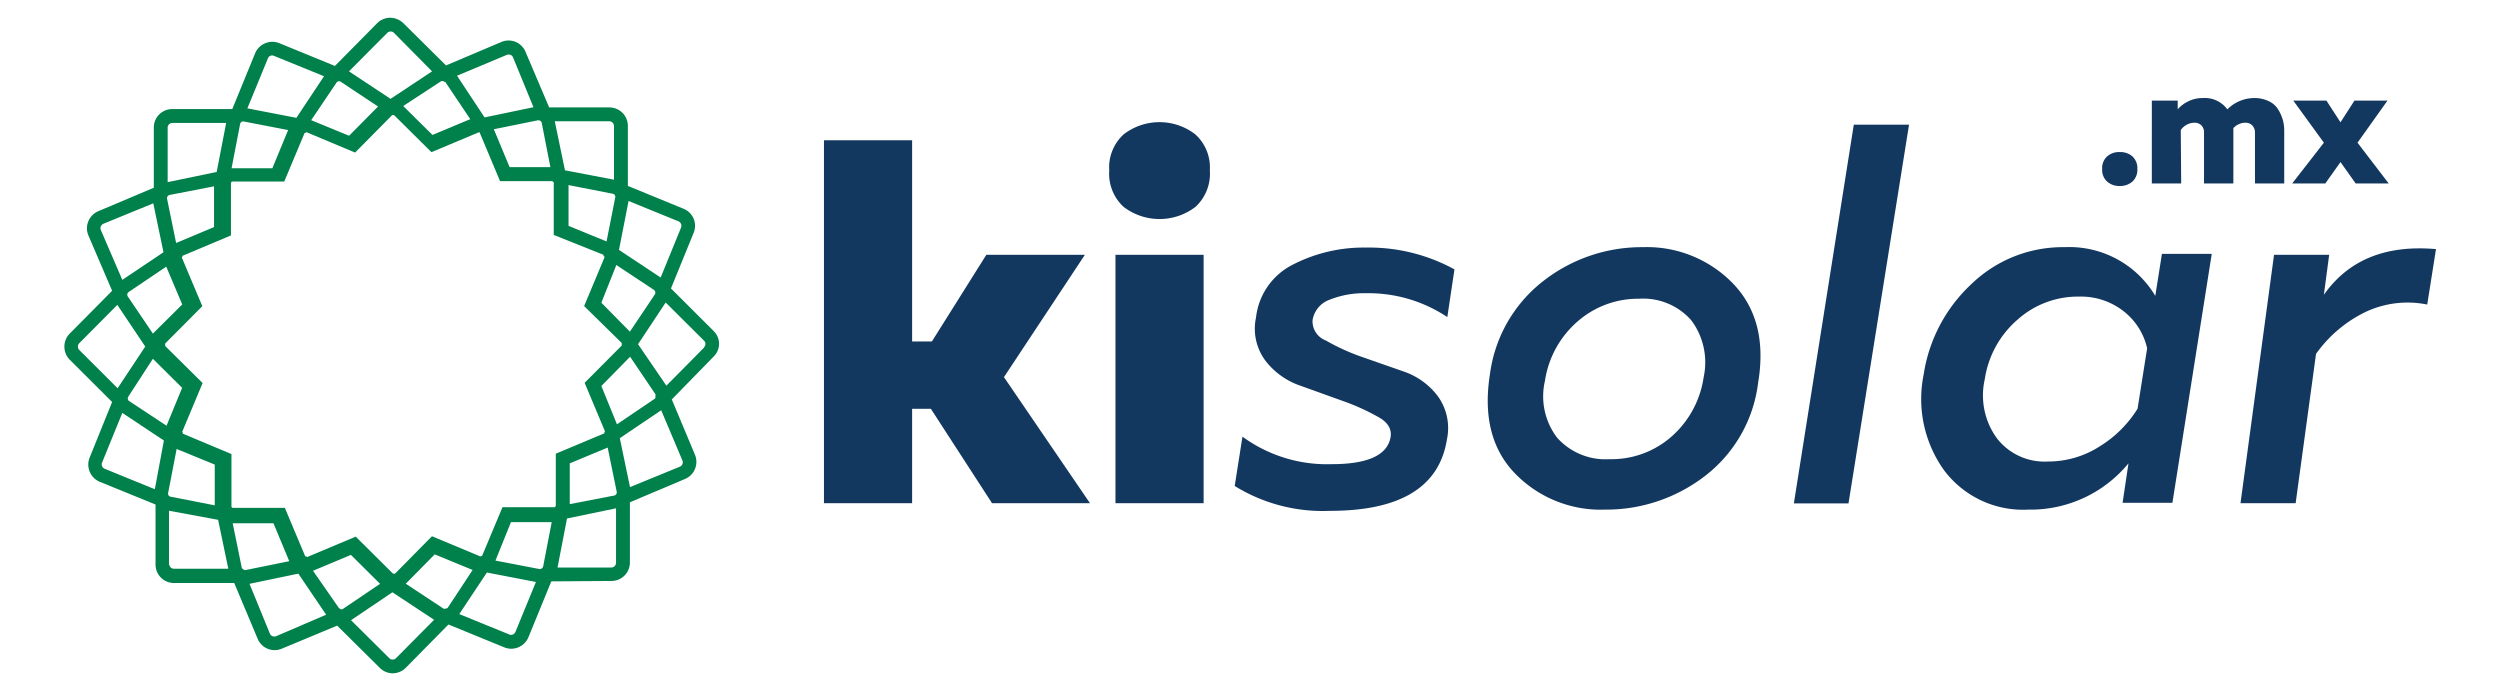 <svg xmlns="http://www.w3.org/2000/svg" viewBox="0 0 245.28 67.74"><defs><style>.cls-1{fill:#133860;}.cls-2{fill:#00804a;}</style></defs><g id="Capa_1" data-name="Capa 1"><path class="cls-1" d="M106.94,49.37H97.33l-6-9.26H89.49v9.26H80.84V13.76h8.65V33.5h1.94L96.77,25h9.67L98.5,37Z"/><path class="cls-1" d="M118.7,16.71a4.43,4.43,0,0,1-1.4,3.58,5.81,5.81,0,0,1-7.07,0,4.43,4.43,0,0,1-1.4-3.58,4.37,4.37,0,0,1,1.43-3.54,5.76,5.76,0,0,1,7,0A4.38,4.38,0,0,1,118.7,16.71Zm-.61,32.66h-8.65V25h8.65Z"/><path class="cls-1" d="M123.23,31.15a6.63,6.63,0,0,1,3.66-5.21A15.16,15.16,0,0,1,134,24.29a17.45,17.45,0,0,1,8.7,2.14L142,31.11a13.93,13.93,0,0,0-8-2.34,9,9,0,0,0-3.53.63,2.57,2.57,0,0,0-1.69,2,2,2,0,0,0,1.29,2A20.81,20.81,0,0,0,133.57,35l4.15,1.45a7.05,7.05,0,0,1,3.37,2.45,5.34,5.34,0,0,1,.87,4.22q-1.12,7-11.47,7a16.41,16.41,0,0,1-9.35-2.44l.76-4.84a14.05,14.05,0,0,0,8.75,2.7q5.31,0,5.78-2.64c.14-.81-.28-1.49-1.23-2a21.62,21.62,0,0,0-3.48-1.57l-4.14-1.49a7.29,7.29,0,0,1-3.41-2.43A5.25,5.25,0,0,1,123.23,31.15Z"/><path class="cls-1" d="M172.49,37.57a13.59,13.59,0,0,1-5.29,9.19A15.88,15.88,0,0,1,157.48,50a11.71,11.71,0,0,1-8.86-3.57q-3.41-3.55-2.44-9.71a13.84,13.84,0,0,1,5.29-9.19,15.69,15.69,0,0,1,9.72-3.28,11.75,11.75,0,0,1,8.86,3.59Q173.52,31.47,172.49,37.57Zm-20.91-.21a6.69,6.69,0,0,0,1.19,5.58,6.36,6.36,0,0,0,5.16,2.11A8.89,8.89,0,0,0,164,42.83,9.58,9.58,0,0,0,167.15,37a6.88,6.88,0,0,0-1.22-5.58,6.29,6.29,0,0,0-5.14-2.11,9,9,0,0,0-6,2.22A9.57,9.57,0,0,0,151.58,37.36Z"/><path class="cls-1" d="M181.88,12.23l5.42,0-5.94,37.16H176Z"/><path class="cls-1" d="M208.83,45.46A12.44,12.44,0,0,1,199,50a9.69,9.69,0,0,1-8.27-3.87,12,12,0,0,1-2-9.36,15.25,15.25,0,0,1,4.7-8.91,12.9,12.9,0,0,1,9.13-3.61,9.82,9.82,0,0,1,8.9,4.78l.65-4.12H217l-3.86,24.42h-4.89Zm-14.1-8.25A7.14,7.14,0,0,0,195.92,43a5.9,5.9,0,0,0,5,2.28,9.35,9.35,0,0,0,5.11-1.5,11.38,11.38,0,0,0,3.69-3.68l.94-5.93a6.38,6.38,0,0,0-2.29-3.62,6.78,6.78,0,0,0-4.4-1.45,8.87,8.87,0,0,0-6,2.24A9.58,9.58,0,0,0,194.73,37.21Z"/><path class="cls-1" d="M228,28.92q3.61-5.13,11-4.48l-.86,5.44a9.68,9.68,0,0,0-6.08.74,12.83,12.83,0,0,0-4.83,4.1l-2,14.65h-5.41L223.11,25h5.41Z"/><path class="cls-1" d="M209.7,16.58a1.56,1.56,0,0,1-.49,1.24,1.85,1.85,0,0,1-1.24.43,1.81,1.81,0,0,1-1.23-.43,1.53,1.53,0,0,1-.49-1.24,1.53,1.53,0,0,1,.49-1.24,1.75,1.75,0,0,1,1.23-.42,1.79,1.79,0,0,1,1.24.42A1.56,1.56,0,0,1,209.7,16.58Z"/><path class="cls-1" d="M214,18h-2.88V9.87h2.54v.86a3.1,3.1,0,0,1,1-.77,3.14,3.14,0,0,1,1.46-.34,2.74,2.74,0,0,1,2.41,1.11,3.74,3.74,0,0,1,2.58-1.11,3.25,3.25,0,0,1,1.49.31,2.17,2.17,0,0,1,.93.83,4.25,4.25,0,0,1,.44,1,3.79,3.79,0,0,1,.14,1V18h-2.87V13a1,1,0,0,0-.27-.7.92.92,0,0,0-.67-.26,1.61,1.61,0,0,0-1.18.53V18h-2.88V13a.94.94,0,0,0-.26-.7.92.92,0,0,0-.67-.26,1.66,1.66,0,0,0-1.35.72Z"/><path class="cls-1" d="M231,9.87h3.24L231.3,14l3.06,4h-3.24l-1.49-2.1L228.14,18h-3.25L228,14,225,9.87h3.25L229.63,12Z"/><path class="cls-2" d="M70.55,33.73A1.79,1.79,0,0,0,70,32.46L65.83,28.3l2.23-5.47a1.8,1.8,0,0,0-1-2.35L61.6,18.24l0-5.91a1.81,1.81,0,0,0-1.81-1.79l-5.91,0L51.57,5.11a1.8,1.8,0,0,0-2.36-1L43.76,6.42,39.57,2.27a1.93,1.93,0,0,0-1.28-.53A1.84,1.84,0,0,0,37,2.28L32.86,6.47,27.39,4.23a1.83,1.83,0,0,0-2.36,1l-2.24,5.47-5.9,0a1.81,1.81,0,0,0-1.8,1.81l0,5.91L9.67,20.71a1.81,1.81,0,0,0-1,1,1.78,1.78,0,0,0,0,1.38L11,28.53l-4.16,4.2a1.83,1.83,0,0,0,0,2.56L11,39.44,8.79,44.91a1.83,1.83,0,0,0,1,2.36l5.47,2.23,0,5.91a1.81,1.81,0,0,0,1.81,1.79l5.91,0,2.29,5.45a1.8,1.8,0,0,0,2.36,1l5.45-2.27,4.19,4.15a1.79,1.79,0,0,0,1.27.53h0a1.84,1.84,0,0,0,1.27-.54L44,61.27l5.47,2.24a1.79,1.79,0,0,0,1.38,0,1.84,1.84,0,0,0,1-1l2.24-5.47L60,57a1.81,1.81,0,0,0,1.8-1.8l0-5.92L67.19,47a1.82,1.82,0,0,0,1-2.37l-2.28-5.44L70,35A1.79,1.79,0,0,0,70.55,33.73Zm-3.73-11.4-2,4.9-4.09-2.71.94-4.8,4.91,2A.48.48,0,0,1,66.82,22.33ZM64.31,39a.22.22,0,0,1-.1.14l-3.68,2.49L59,37.87,61.82,35l2.48,3.67a.21.21,0,0,1,0,.18l0,0ZM43.74,59.71l-.06,0,0,0a.19.19,0,0,1-.17,0l-3.7-2.44,2.84-2.88,3.72,1.53-2.44,3.71A.33.33,0,0,1,43.74,59.71Zm-10.28.08-.06-.06,0,0a.19.19,0,0,1-.16-.09L30.71,56l3.72-1.56,2.86,2.84-3.67,2.48A.37.37,0,0,1,33.46,59.79ZM12.59,38.91,15,35.2l2.87,2.85-1.53,3.72-3.7-2.44A.33.33,0,0,1,12.59,38.91Zm.05-10.27,3.67-2.48,1.57,3.71L15,32.73l-2.48-3.67A.33.33,0,0,1,12.64,28.64ZM33.4,8l3.69,2.45-2.84,2.87-3.72-1.53L33,8.13A.31.31,0,0,1,33.4,8Zm10.26,0,2.48,3.69-3.71,1.55-2.87-2.84L43.23,8A.34.34,0,0,1,43.66,8.08ZM59.31,25.25l-2,4.78L61,33.65s0,0,0,.06l0,.06,0,.06s0,.05,0,.07l-3.64,3.66,2,4.77s0,0,0,0l-.06.05v.07s0,0,0,.06l-4.77,2,0,5.17s0,0,0,0h-.07l0,.08s0,0,0,0l-5.16,0-2,4.78s0,0-.05,0l-.08,0,0,.07s0,0,0,0l-4.79-2-3.62,3.67s0,0-.08,0l0,0-.05,0s0,0-.07,0l-3.66-3.63-4.76,2s0,0-.06,0l0-.06-.07,0s0,0-.06,0l-2-4.76-5.17,0h0s0,0,0,0l0-.07-.07,0s0,0,0-.05l0-5.16-4.77-2s0,0,0-.06l0-.07-.06,0s0,0,0-.06l2-4.78-3.67-3.63s0,0,0-.07l0-.06,0-.06s0,0,0-.06l3.64-3.66-2-4.75s0,0,0-.07l.05,0v-.06s0-.05,0-.06l4.76-2,0-5.16s0,0,0-.05h.07l0-.08s0,0,0,0l5.16,0,2-4.77s0,0,.06,0l.07,0,0-.07s0,0,.05,0l4.77,2,3.63-3.67s0,0,.08,0l0,0,.05,0s0,0,.07,0l3.66,3.63,4.77-2h0L47,13,47,13s.05,0,.06,0l2,4.77,5.16,0,0,0v.07h.06l.05.05,0,5.16L59.21,25s0,.05,0,.06v.07l.06,0S59.32,25.22,59.31,25.25Zm1.06-5.92-.86,4.36-3.73-1.53v-4l4.35.85A.31.31,0,0,1,60.37,19.33ZM53.14,12,54,16.4H50l-1.55-3.72,4.34-.88A.37.37,0,0,1,53.14,12ZM26.72,16.51l-4,0,.84-4.35a.3.3,0,0,1,.36-.24l4.35.84ZM21,18.28l0,4-3.72,1.56-.89-4.34a.33.33,0,0,1,.24-.37ZM16.49,48.4l.84-4.35,3.74,1.53v4l-4.35-.85A.31.31,0,0,1,16.49,48.4Zm7.23,7.3-.89-4.36h4l1.55,3.72-4.34.88C24,55.92,23.74,55.83,23.72,55.7Zm26.41-4.47,4,0-.84,4.35a.35.35,0,0,1-.36.25L48.61,55Zm5.77-1.77,0-4,3.72-1.55.89,4.35a.32.32,0,0,1-.25.36Zm5.9-16.92L59,29.7,60.47,26l3.7,2.45a.34.34,0,0,1,.09.42ZM60.24,12.33l0,5.3-4.81-.92-1-4.81,5.3,0A.47.47,0,0,1,60.24,12.33ZM49.73,5.38a.55.55,0,0,1,.36,0,.49.49,0,0,1,.25.26l2,4.88-4.8,1L44.84,7.43ZM38,3.22a.48.48,0,0,1,.32-.13.43.43,0,0,1,.33.13L42.39,7,38.32,9.7,34.24,7ZM26.28,5.74a.44.44,0,0,1,.6-.26l4.91,2-2.71,4.08-4.81-.93Zm-9.39,6.32,5.3,0-.93,4.81-4.81,1,0-5.29A.47.47,0,0,1,16.89,12.06Zm-7,10.5a.45.45,0,0,1,0-.34.53.53,0,0,1,.26-.27l4.89-2,1,4.8L12,27.46ZM7.78,34.34a.48.48,0,0,1,0-.67l3.73-3.76L14.25,34l-2.71,4.09ZM10,45.42l2-4.91,4.08,2.71L15.19,48l-4.9-2A.47.47,0,0,1,10,45.42Zm6.58,10,0-5.31L21.4,51l1,4.8-5.3,0A.47.47,0,0,1,16.61,55.41Zm10.51,7a.52.52,0,0,1-.35,0,.46.46,0,0,1-.26-.25l-2-4.89,4.79-1L32,60.31Zm11.76,2.16a.48.48,0,0,1-.32.13.43.43,0,0,1-.33-.13l-3.76-3.73,4.06-2.74,4.09,2.7ZM50.57,62a.47.47,0,0,1-.25.25.43.43,0,0,1-.35,0l-4.91-2,2.71-4.08,4.81.93ZM60,55.68l-5.3,0,.93-4.81,4.81-1,0,5.31A.47.47,0,0,1,60,55.68Zm6.95-10.51a.47.47,0,0,1-.25.62l-4.89,2-1-4.8,4.06-2.74Zm2.16-11.1-3.73,3.77L62.6,33.77l2.71-4.09,3.76,3.74a.42.42,0,0,1,.14.32A.47.47,0,0,1,69.07,34.07Z"/></g></svg>